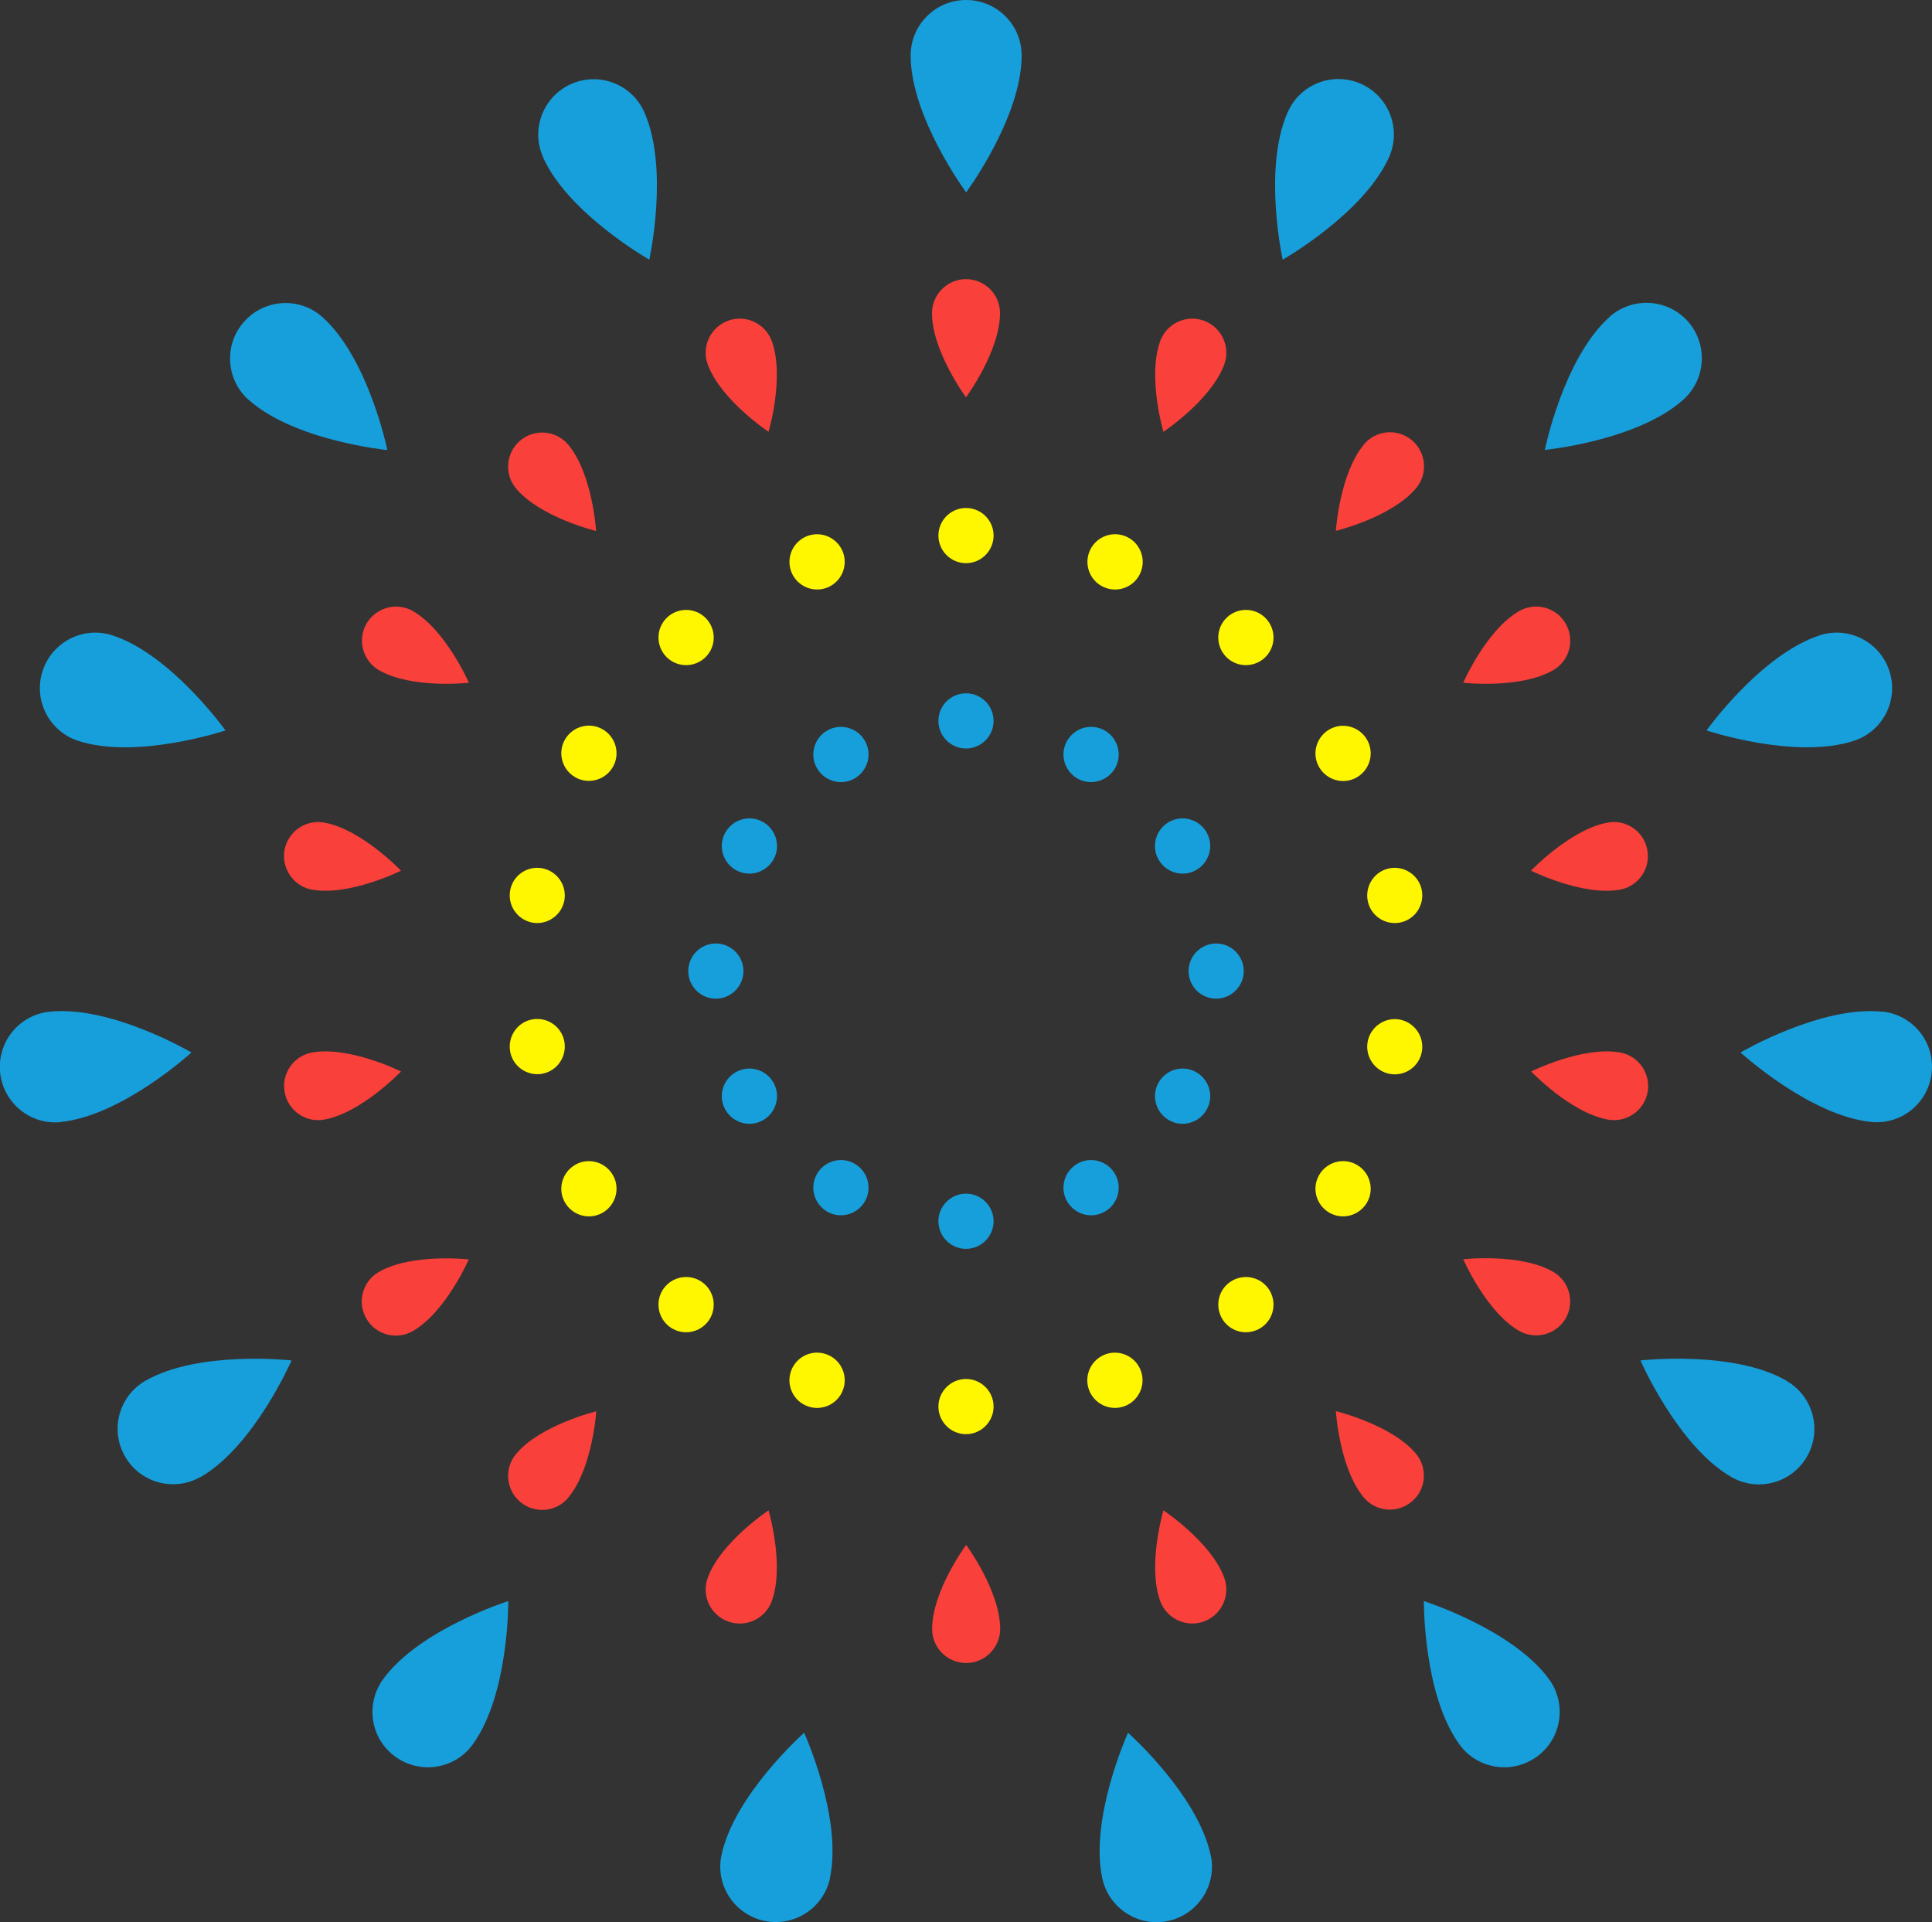 <?xml version="1.0" encoding="UTF-8"?>
<svg id="_レイヤー_2" data-name="レイヤー_2" xmlns="http://www.w3.org/2000/svg" viewBox="0 0 126.04 125.39">
  <rect x="0" y="0" width="126.04" height="125.39" fill="#333333" stroke="none"/>
  <defs>
    <style>
      .cls-1 {
        fill: #f9403a;
      }

      .cls-2 {
        fill: #fff700;
      }

      .cls-3 {
        fill: #179fdb;
      }
    </style>
  </defs>
  <g id="_情報" data-name="情報">
    <g>
      <path class="cls-3" d="M61.22,47.03c0,.99.81,1.8,1.8,1.8s1.8-.81,1.8-1.8-.8-1.8-1.8-1.8-1.8.81-1.8,1.8"/>
      <path class="cls-3" d="M69.62,48.32c-.5.86-.2,1.96.66,2.46.86.5,1.96.2,2.46-.66.5-.86.2-1.96-.66-2.46-.86-.5-1.96-.2-2.46.66"/>
      <path class="cls-3" d="M76.25,53.63c-.86.5-1.16,1.6-.66,2.46.5.86,1.6,1.16,2.46.66.86-.5,1.16-1.6.66-2.46-.5-.86-1.6-1.16-2.46-.66"/>
      <path class="cls-3" d="M79.34,61.55c-.99,0-1.8.81-1.8,1.8s.81,1.8,1.8,1.8,1.8-.81,1.8-1.8-.81-1.8-1.8-1.8"/>
      <path class="cls-3" d="M78.05,69.95c-.86-.5-1.96-.2-2.46.66-.5.86-.2,1.96.66,2.46.86.5,1.96.2,2.46-.66.5-.86.2-1.96-.66-2.46"/>
      <path class="cls-3" d="M72.74,76.58c-.5-.86-1.6-1.16-2.46-.66-.86.5-1.16,1.6-.66,2.46.5.86,1.6,1.16,2.46.66.86-.5,1.16-1.6.66-2.46"/>
      <path class="cls-3" d="M64.82,79.67c0-.99-.81-1.8-1.8-1.8s-1.8.81-1.8,1.8.81,1.8,1.8,1.8,1.8-.81,1.8-1.8"/>
      <path class="cls-3" d="M56.42,78.38c.5-.86.2-1.96-.66-2.46-.86-.5-1.96-.2-2.46.66-.5.86-.2,1.96.66,2.46.86.5,1.96.2,2.46-.66"/>
      <path class="cls-3" d="M49.79,73.07c.86-.5,1.16-1.6.66-2.46-.5-.86-1.6-1.16-2.46-.66-.86.5-1.16,1.6-.66,2.46.5.86,1.6,1.16,2.46.66"/>
      <path class="cls-3" d="M46.7,65.15c.99,0,1.8-.81,1.8-1.8s-.81-1.8-1.8-1.8-1.8.81-1.8,1.8.81,1.8,1.8,1.8"/>
      <path class="cls-3" d="M47.99,56.75c.86.5,1.96.2,2.46-.66s.2-1.96-.66-2.46c-.86-.5-1.96-.2-2.46.66-.5.86-.2,1.96.66,2.46"/>
      <path class="cls-3" d="M53.3,50.12c.5.86,1.6,1.16,2.46.66.86-.5,1.16-1.6.66-2.46-.5-.86-1.6-1.16-2.46-.66-.86.5-1.16,1.6-.66,2.46"/>
      <path class="cls-2" d="M61.22,34.94c0,.99.81,1.8,1.8,1.8s1.8-.81,1.8-1.8-.8-1.8-1.8-1.8-1.8.81-1.8,1.8"/>
      <path class="cls-2" d="M71.05,36.04c-.34.93.14,1.97,1.08,2.31.93.34,1.97-.14,2.31-1.08.34-.93-.14-1.97-1.08-2.31-.93-.34-1.97.14-2.31,1.08"/>
      <path class="cls-2" d="M79.9,40.43c-.64.76-.54,1.9.22,2.54.76.64,1.9.54,2.54-.22.64-.76.54-1.9-.22-2.54-.76-.64-1.9-.54-2.54.22"/>
      <path class="cls-2" d="M86.72,47.59c-.86.5-1.16,1.6-.66,2.46.5.86,1.6,1.16,2.46.66.86-.5,1.16-1.6.66-2.46-.5-.86-1.6-1.16-2.46-.66"/>
      <path class="cls-2" d="M90.68,56.64c-.98.17-1.63,1.11-1.46,2.09.17.98,1.11,1.63,2.08,1.46.98-.17,1.63-1.11,1.46-2.09-.17-.98-1.11-1.63-2.09-1.46"/>
      <path class="cls-2" d="M91.31,66.51c-.98-.17-1.91.48-2.09,1.46-.17.98.48,1.91,1.46,2.09.98.17,1.91-.48,2.08-1.46.17-.98-.48-1.91-1.46-2.09"/>
      <path class="cls-2" d="M88.52,75.99c-.86-.5-1.96-.2-2.46.66-.5.86-.2,1.96.66,2.46.86.5,1.96.2,2.46-.66.5-.86.2-1.96-.66-2.46"/>
      <path class="cls-2" d="M82.66,83.95c-.64-.76-1.77-.86-2.54-.22-.76.64-.86,1.77-.22,2.54.64.76,1.77.86,2.54.22.76-.64.86-1.77.22-2.54"/>
      <path class="cls-2" d="M74.43,89.43c-.34-.93-1.37-1.42-2.31-1.08-.93.34-1.42,1.37-1.08,2.31.34.93,1.37,1.42,2.31,1.08.93-.34,1.42-1.37,1.08-2.31"/>
      <path class="cls-2" d="M64.82,91.76c0-.99-.81-1.8-1.8-1.8s-1.8.81-1.8,1.8.81,1.8,1.8,1.8,1.8-.81,1.8-1.8"/>
      <path class="cls-2" d="M55,90.66c.34-.93-.14-1.97-1.08-2.31-.93-.34-1.97.14-2.31,1.08-.34.93.14,1.97,1.08,2.31.93.34,1.97-.14,2.31-1.08"/>
      <path class="cls-2" d="M46.14,86.27c.64-.76.54-1.9-.22-2.54-.76-.64-1.9-.54-2.54.22-.64.76-.54,1.9.22,2.54.76.64,1.9.54,2.54-.22"/>
      <path class="cls-2" d="M39.32,79.11c.86-.5,1.16-1.6.66-2.46-.5-.86-1.6-1.16-2.46-.66-.86.5-1.16,1.6-.66,2.46.5.86,1.6,1.16,2.46.66"/>
      <path class="cls-2" d="M35.36,70.05c.98-.17,1.63-1.11,1.46-2.09-.17-.98-1.11-1.63-2.08-1.46-.98.17-1.63,1.11-1.46,2.09.17.98,1.11,1.63,2.09,1.46"/>
      <path class="cls-2" d="M34.73,60.19c.98.17,1.91-.48,2.09-1.46.17-.98-.48-1.91-1.46-2.09-.98-.17-1.91.48-2.08,1.46-.17.98.48,1.91,1.46,2.09"/>
      <path class="cls-2" d="M37.52,50.7c.86.5,1.96.2,2.46-.66.5-.86.2-1.96-.66-2.46-.86-.5-1.96-.2-2.46.66-.5.86-.2,1.96.66,2.46"/>
      <path class="cls-2" d="M43.38,42.75c.64.76,1.77.86,2.54.22.76-.64.86-1.77.22-2.54-.64-.76-1.77-.86-2.54-.22-.76.64-.86,1.77-.22,2.54"/>
      <path class="cls-2" d="M51.61,37.27c.34.93,1.37,1.42,2.31,1.08.93-.34,1.42-1.37,1.08-2.31-.34-.93-1.37-1.42-2.31-1.08-.93.34-1.42,1.37-1.08,2.31"/>
      <path class="cls-1" d="M60.8,20.43c0,2.48,2.22,5.49,2.22,5.49,0,0,2.22-3.01,2.22-5.49,0-1.23-1-2.22-2.22-2.22s-2.22,1-2.22,2.22"/>
      <path class="cls-1" d="M75.69,22.25c-.85,2.33.21,5.92.21,5.92,0,0,3.12-2.07,3.97-4.4.42-1.15-.18-2.43-1.33-2.85-1.15-.42-2.43.18-2.85,1.33"/>
      <path class="cls-1" d="M88.98,29c-1.59,1.9-1.83,5.63-1.83,5.63,0,0,3.64-.88,5.23-2.78.79-.94.67-2.34-.27-3.13-.94-.79-2.34-.67-3.13.27"/>
      <path class="cls-1" d="M99.1,39.87c-2.15,1.24-3.64,4.67-3.64,4.67,0,0,3.72.42,5.87-.82,1.06-.61,1.43-1.97.81-3.04-.61-1.06-1.97-1.43-3.04-.81"/>
      <path class="cls-1" d="M104.9,53.66c-2.44.43-5.02,3.14-5.02,3.14,0,0,3.35,1.67,5.79,1.24,1.21-.21,2.02-1.37,1.8-2.58-.21-1.21-1.37-2.02-2.58-1.8"/>
      <path class="cls-1" d="M105.68,68.66c-2.44-.43-5.79,1.24-5.79,1.24,0,0,2.58,2.71,5.02,3.14,1.21.21,2.36-.59,2.58-1.8.21-1.21-.59-2.36-1.8-2.58"/>
      <path class="cls-1" d="M101.33,82.97c-2.15-1.24-5.87-.82-5.87-.82,0,0,1.49,3.43,3.64,4.67,1.06.61,2.42.25,3.04-.81.61-1.06.25-2.42-.81-3.04"/>
      <path class="cls-1" d="M92.38,94.84c-1.59-1.9-5.23-2.78-5.23-2.78,0,0,.23,3.73,1.82,5.63.79.94,2.19,1.06,3.13.27.94-.79,1.06-2.19.27-3.13"/>
      <path class="cls-1" d="M79.87,102.93c-.85-2.33-3.97-4.4-3.97-4.4,0,0-1.06,3.59-.21,5.92.42,1.15,1.7,1.75,2.85,1.33,1.15-.42,1.75-1.7,1.33-2.85"/>
      <path class="cls-1" d="M65.25,106.27c0-2.48-2.22-5.49-2.22-5.49,0,0-2.22,3.01-2.22,5.49,0,1.23,1,2.22,2.22,2.22s2.22-1,2.22-2.22"/>
      <path class="cls-1" d="M50.35,104.45c.85-2.33-.21-5.92-.21-5.92,0,0-3.12,2.07-3.97,4.4-.42,1.15.17,2.43,1.33,2.85,1.15.42,2.43-.17,2.85-1.33"/>
      <path class="cls-1" d="M37.07,97.7c1.59-1.9,1.83-5.63,1.83-5.63,0,0-3.64.88-5.23,2.78-.79.94-.67,2.34.27,3.13.94.79,2.34.67,3.13-.27"/>
      <path class="cls-1" d="M26.94,86.83c2.15-1.24,3.64-4.67,3.64-4.67,0,0-3.72-.42-5.87.82-1.06.61-1.43,1.97-.81,3.04.61,1.06,1.97,1.43,3.04.81"/>
      <path class="cls-1" d="M21.14,73.04c2.44-.43,5.02-3.14,5.02-3.14,0,0-3.35-1.67-5.79-1.24-1.21.21-2.02,1.37-1.8,2.58.21,1.21,1.37,2.02,2.58,1.8"/>
      <path class="cls-1" d="M20.37,58.04c2.44.43,5.79-1.24,5.79-1.24,0,0-2.58-2.71-5.02-3.14-1.21-.21-2.36.59-2.58,1.8-.21,1.21.6,2.36,1.8,2.58"/>
      <path class="cls-1" d="M24.72,43.72c2.15,1.24,5.87.82,5.87.82,0,0-1.5-3.43-3.64-4.67-1.06-.61-2.42-.25-3.04.81-.61,1.06-.25,2.42.81,3.04"/>
      <path class="cls-1" d="M33.66,31.86c1.59,1.9,5.23,2.78,5.23,2.78,0,0-.23-3.73-1.82-5.63-.79-.94-2.19-1.06-3.13-.27-.94.79-1.06,2.19-.27,3.13"/>
      <path class="cls-1" d="M46.17,23.77c.85,2.33,3.97,4.4,3.97,4.4,0,0,1.06-3.59.21-5.92-.42-1.15-1.7-1.75-2.85-1.33-1.15.42-1.75,1.7-1.33,2.85"/>
      <path class="cls-3" d="M59.41,3.62c0,4.03,3.62,8.93,3.62,8.93,0,0,3.62-4.89,3.62-8.93,0-2-1.62-3.62-3.62-3.62s-3.62,1.62-3.62,3.62"/>
      <path class="cls-3" d="M84.01,7.31c-1.64,3.69-.33,9.63-.33,9.63,0,0,5.29-3,6.94-6.69.81-1.82,0-3.96-1.83-4.78-1.82-.81-3.96,0-4.77,1.83"/>
      <path class="cls-3" d="M104.99,20.69c-3,2.7-4.21,8.66-4.21,8.66,0,0,6.06-.59,9.05-3.29,1.48-1.34,1.6-3.62.27-5.11-1.34-1.48-3.62-1.6-5.11-.27"/>
      <path class="cls-3" d="M118.71,41.45c-3.84,1.25-7.38,6.2-7.38,6.2,0,0,5.77,1.93,9.61.68,1.9-.62,2.94-2.66,2.32-4.56-.62-1.9-2.66-2.94-4.56-2.32"/>
      <path class="cls-3" d="M122.81,66c-4.01-.42-9.26,2.66-9.26,2.66,0,0,4.49,4.11,8.5,4.53,1.99.21,3.76-1.23,3.97-3.22.21-1.99-1.23-3.77-3.22-3.98"/>
      <path class="cls-3" d="M116.56,90.08c-3.49-2.02-9.54-1.33-9.54-1.33,0,0,2.43,5.58,5.92,7.6,1.73,1,3.94.41,4.94-1.32,1-1.73.41-3.94-1.32-4.94"/>
      <path class="cls-3" d="M101.06,109.55c-2.37-3.26-8.17-5.1-8.17-5.1,0,0-.05,6.09,2.32,9.35,1.17,1.62,3.44,1.97,5.05.8,1.62-1.17,1.97-3.44.8-5.05"/>
      <path class="cls-3" d="M78.98,121.02c-.84-3.95-5.39-7.98-5.39-7.98,0,0-2.52,5.54-1.68,9.49.42,1.95,2.34,3.2,4.29,2.79,1.95-.42,3.2-2.34,2.79-4.29"/>
      <path class="cls-3" d="M54.14,122.53c.84-3.95-1.68-9.49-1.68-9.49,0,0-4.56,4.04-5.39,7.98-.42,1.95.83,3.87,2.79,4.29,1.95.41,3.87-.83,4.29-2.79"/>
      <path class="cls-3" d="M30.84,113.8c2.37-3.26,2.32-9.35,2.32-9.35,0,0-5.8,1.83-8.17,5.1-1.17,1.62-.82,3.88.8,5.05,1.62,1.17,3.88.82,5.05-.8"/>
      <path class="cls-3" d="M13.1,96.35c3.49-2.02,5.92-7.6,5.92-7.6,0,0-6.05-.68-9.54,1.33-1.73,1-2.32,3.21-1.32,4.94,1,1.73,3.21,2.32,4.94,1.32"/>
      <path class="cls-3" d="M3.99,73.19c4.01-.42,8.5-4.53,8.5-4.53,0,0-5.25-3.09-9.26-2.66-1.99.21-3.43,1.99-3.22,3.98.21,1.99,1.99,3.43,3.97,3.22"/>
      <path class="cls-3" d="M5.1,48.33c3.84,1.25,9.61-.68,9.61-.68,0,0-3.54-4.95-7.37-6.2-1.9-.62-3.94.42-4.56,2.32-.62,1.9.42,3.94,2.32,4.56"/>
      <path class="cls-3" d="M16.21,26.07c3,2.7,9.06,3.29,9.06,3.29,0,0-1.22-5.96-4.22-8.66-1.48-1.34-3.77-1.22-5.11.27-1.34,1.48-1.22,3.77.27,5.11"/>
      <path class="cls-3" d="M35.42,10.25c1.64,3.68,6.94,6.69,6.94,6.69,0,0,1.31-5.94-.33-9.63-.81-1.82-2.95-2.64-4.77-1.83-1.82.81-2.65,2.95-1.83,4.77"/>
    </g>
  </g>
</svg>